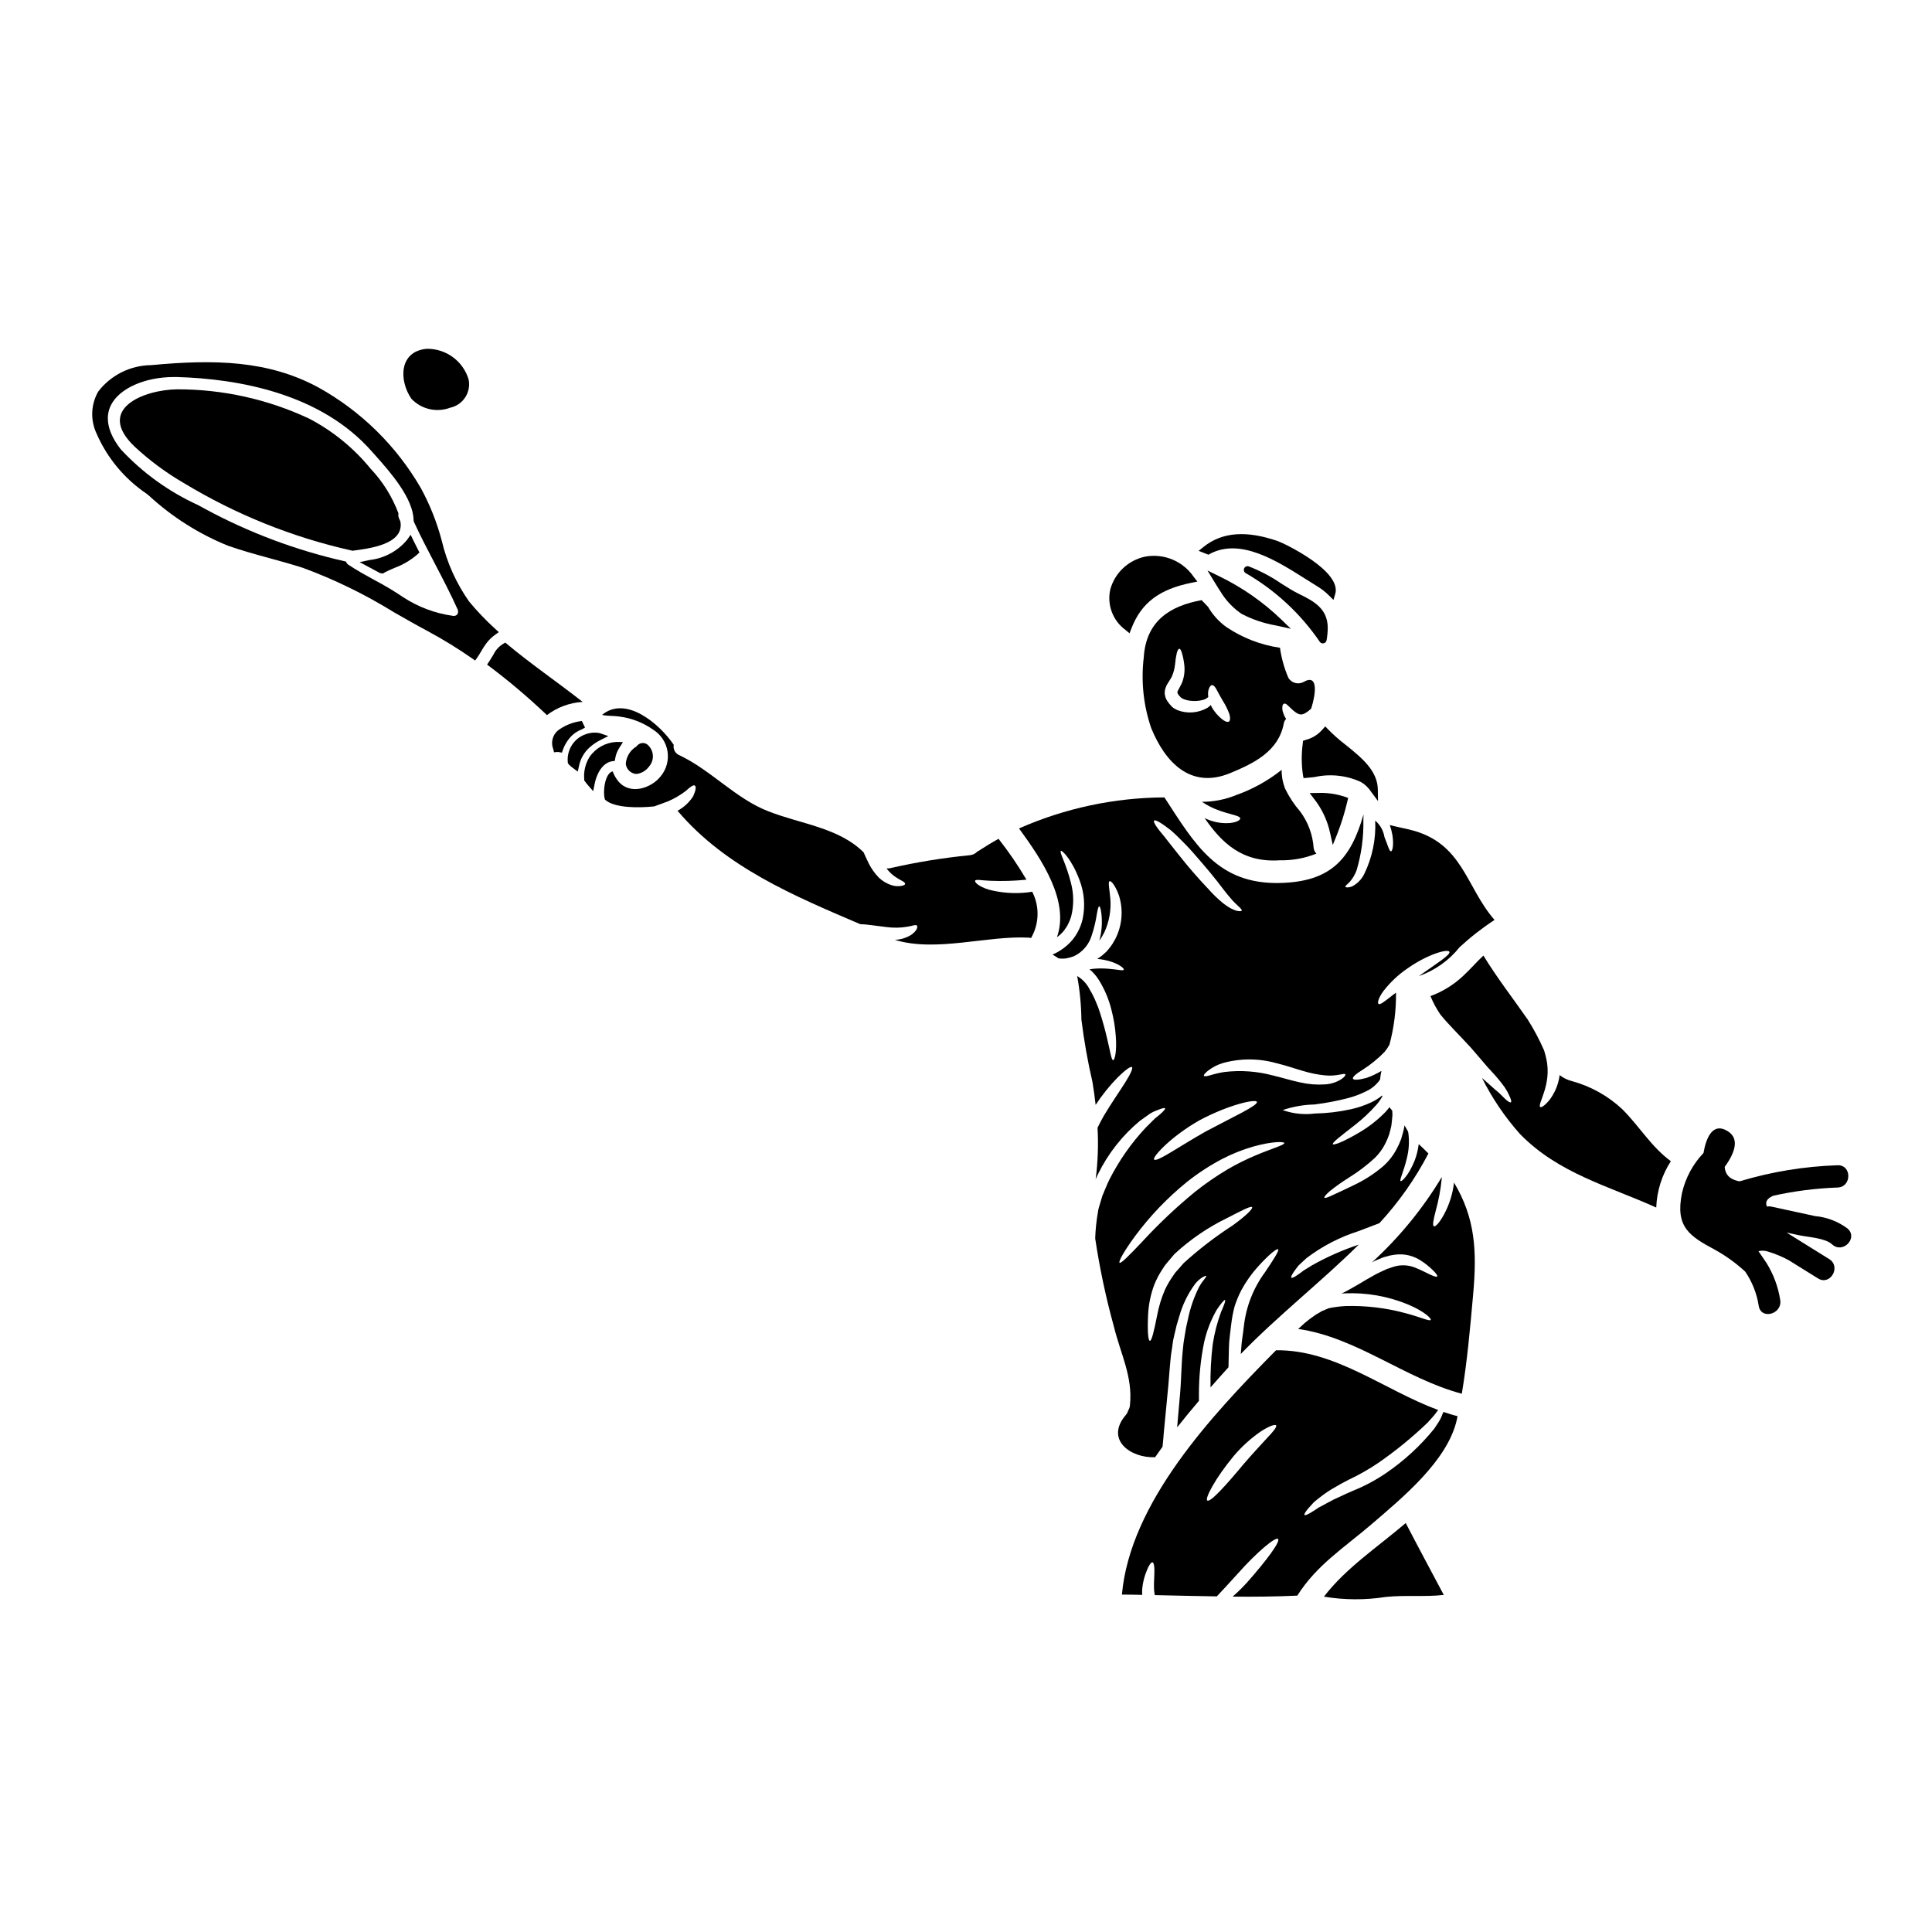 <?xml version="1.0" encoding="UTF-8"?>
<!-- Uploaded to: SVG Repo, www.svgrepo.com, Generator: SVG Repo Mixer Tools -->
<svg fill="#000000" width="800px" height="800px" version="1.1" viewBox="144 144 512 512" xmlns="http://www.w3.org/2000/svg">
 <g>
  <path d="m303.13 340.12 2.074-1.055-2.203-0.754-0.438-0.094v-0.004c-2.133-0.273-4.277 0.41-5.859 1.863-1.664 1.555-2.488 3.809-2.223 6.07l0.234 0.426h0.004c0.363 0.371 0.758 0.707 1.18 1.004l1.219 0.902 0.324-1.484c0.375-1.879 1.34-3.586 2.754-4.875 0.887-0.793 1.871-1.469 2.934-2z"/>
  <path d="m192.73 272.02c13.758 8.336 28.781 14.375 44.48 17.883 0.059 0 0.078 0.059 0.141 0.059 4.211-0.582 13.543-1.574 12.805-7.477-0.02-0.117-0.062-0.238-0.082-0.363-0.098-0.281-0.238-0.539-0.359-0.824-0.156-0.402-0.199-0.84-0.125-1.266-1.641-4.387-4.144-8.402-7.363-11.805-4.465-5.477-9.996-9.992-16.258-13.27-10.961-5.148-22.922-7.805-35.031-7.785-8.789 0.117-21.773 5.195-11.238 15.211 3.973 3.688 8.344 6.918 13.031 9.637z"/>
  <path d="m298.14 337.32 0.898-0.508-0.848-1.75-0.691 0.109c-2.047 0.348-3.988 1.176-5.656 2.418-1.426 1.219-1.918 3.211-1.219 4.953l0.203 0.824 0.844-0.078c0.141-0.012 0.285-0.004 0.426 0.027l0.816 0.141 0.277-0.789-0.004 0.004c0.395-1.102 0.977-2.121 1.719-3.019 0.855-1.047 1.973-1.852 3.234-2.332z"/>
  <path d="m275.2 312.23 0.984-0.707-0.895-0.82c-2.492-2.262-4.82-4.699-6.969-7.289-3.43-4.875-5.891-10.355-7.258-16.156-1.277-4.828-3.125-9.484-5.512-13.871-6.488-11.234-15.914-20.488-27.27-26.766-13.199-7.086-27.242-7.449-44.273-5.852l0.004-0.004c-5.484 0.074-10.629 2.648-13.977 6.992-1.953 3.41-2.125 7.559-0.457 11.117 2.824 6.508 7.457 12.066 13.344 16.02l0.602 0.5c6.144 5.656 13.262 10.152 21.008 13.273 3.633 1.266 7.371 2.289 10.988 3.281 2.891 0.789 5.879 1.613 8.777 2.547h0.004c8.402 3.102 16.477 7.043 24.094 11.758 3.066 1.75 6.094 3.484 9.082 5.074 4.016 2.168 7.906 4.559 11.648 7.168l0.789 0.555 0.559-0.789c0.395-0.559 0.73-1.141 1.082-1.719 0.375-0.656 0.785-1.293 1.227-1.91 0.668-0.93 1.484-1.742 2.418-2.402zm-101.77-60.918c2.242-4.418 9.008-7.394 16.633-7.394h0.863c16.102 0.465 38.145 4.285 51.723 19.852l1.059 1.18c3.688 4.156 9.84 11.113 9.902 16.973l0.09 0.395c1.727 3.746 3.668 7.477 5.543 11.051 2.055 3.938 4.176 8 6.019 12.102v0.004c0.227 0.43 0.191 0.949-0.086 1.348-0.301 0.344-0.77 0.484-1.211 0.371-4.648-0.652-9.098-2.316-13.035-4.875-2.496-1.688-5.086-3.234-7.754-4.633-2.316-1.273-4.723-2.59-6.922-4.078-0.156-0.102-0.281-0.234-0.371-0.395l-0.207-0.395-0.438-0.102c-12.898-2.922-25.336-7.598-36.965-13.895l-1.812-0.984h0.004c-7.719-3.523-14.668-8.535-20.445-14.746-3.406-4.332-4.309-8.422-2.59-11.777z"/>
  <path d="m442.28 310.95 1.055 0.883 0.496-1.281c2.613-6.766 7.375-10.391 15.914-12.113l1.574-0.316-0.98-1.254v-0.004c-2.848-4.168-7.883-6.266-12.844-5.356-4.461 0.934-8.027 4.269-9.25 8.656-0.941 4.082 0.648 8.328 4.035 10.785z"/>
  <path d="m298.37 329.98c-6.785-5.34-13.91-10.156-20.469-15.695-0.086 0.066-0.184 0.129-0.281 0.18-1.23 0.672-2.223 1.711-2.832 2.973-0.539 0.922-1.102 1.805-1.703 2.688 5.547 4.141 10.844 8.609 15.855 13.383 2.734-2.07 6.019-3.285 9.445-3.492z"/>
  <path d="m241.95 292.41-2.656 0.559 5.449 2.918 0.762 0.105 0.484-0.32c0.816-0.418 1.664-0.789 2.519-1.156h-0.004c2.246-0.82 4.32-2.043 6.129-3.606l0.52-0.504-0.812-1.605c-0.266-0.523-0.531-1.047-0.789-1.574l-0.73-1.504-0.961 1.367h0.004c-2.504 2.973-6.051 4.879-9.914 5.32z"/>
  <path d="m497.2 367.93 1.18-2.914c1.109-2.828 2.008-5.731 2.691-8.688l0.211-0.859-0.832-0.305 0.004 0.004c-2.394-0.801-4.914-1.148-7.434-1.023l-1.945 0.031 1.18 1.547c2.106 2.672 3.562 5.797 4.258 9.129z"/>
  <path d="m469.95 362.11c-2.32 0.184-4.644-0.273-6.723-1.32 4.594 6.644 10.012 11.84 19.867 11.199v-0.004c3.344 0.078 6.672-0.523 9.773-1.766-0.418-0.414-0.68-0.957-0.742-1.543-0.242-3.481-1.477-6.816-3.562-9.617-1.574-1.809-2.902-3.82-3.957-5.977-0.648-1.609-0.973-3.324-0.961-5.059-3.606 2.871-7.664 5.121-12.008 6.664-2.891 1.188-5.984 1.801-9.109 1.805 0.664 0.449 1.352 0.859 2.066 1.227 4.074 2.086 7.906 2.207 8.09 3.148 0.031 0.422-0.848 1.043-2.734 1.242z"/>
  <path d="m495.22 336.5-0.719 0.789v-0.004c-1.16 1.371-2.715 2.348-4.453 2.789l-0.742 0.25-0.062 0.742-0.004 0.004c-0.367 2.742-0.348 5.523 0.047 8.266l0.164 0.879 0.887-0.078c0.684-0.062 1.367-0.137 2.051-0.207v-0.004c4.113-0.914 8.414-0.457 12.242 1.301 1.105 0.641 2.043 1.531 2.731 2.606l1.824 2.461-0.047-3.062c-0.074-5.035-4.352-8.477-8.492-11.809h-0.004c-1.656-1.27-3.227-2.652-4.691-4.141z"/>
  <path d="m493.74 314.06c0.184 0.281 0.492 0.449 0.828 0.449 0.066 0.004 0.133-0.004 0.195-0.02 0.402-0.07 0.715-0.387 0.789-0.785 0.199-1.09 0.305-2.195 0.316-3.305-0.023-5.273-3.898-7.18-7.871-9.125-1.391-0.695-2.902-1.648-4.5-2.656-2.668-1.836-5.547-3.356-8.57-4.519-0.48-0.164-1 0.062-1.211 0.523-0.203 0.457-0.035 0.996 0.395 1.254 7.824 4.512 14.535 10.727 19.629 18.184z"/>
  <path d="m447.11 318.2c-0.762 6.316-0.09 12.723 1.969 18.746 3.711 9.094 10.473 16.277 20.973 11.922 6.297-2.609 12.785-5.781 14.168-13.145v-0.004c0.078-0.453 0.297-0.875 0.621-1.203-0.348-0.504-0.613-1.059-0.789-1.645-0.203-0.516-0.273-1.078-0.199-1.625-0.012-0.309 0.137-0.598 0.395-0.766 0.285-0.055 0.578 0.035 0.785 0.242 0.324 0.266 0.703 0.645 1.062 0.984 0.762 0.762 1.91 1.688 2.672 1.625 0.758 0.062 1.926-0.789 2.707-1.543 1.223-3.812 1.969-9.312-1.969-7.086h0.004c-1.438 0.82-3.266 0.328-4.094-1.105-1.082-2.535-1.824-5.199-2.207-7.93-5.113-0.746-9.992-2.637-14.27-5.535-1.953-1.422-3.586-3.231-4.797-5.32-0.562-0.605-1.125-1.18-1.703-1.766-8.324 1.523-14.707 5.461-15.328 15.152zm17.098 10.516v0.004c-0.07-0.465-0.086-0.938-0.039-1.406 0.199-1.18 0.684-1.805 1.125-1.746 0.441 0.059 0.863 0.66 1.242 1.426 0.383 0.762 0.984 1.766 1.605 2.871l0.004-0.004c0.676 1.074 1.234 2.219 1.664 3.41 0.281 1.004 0.219 1.746-0.16 1.969-0.383 0.219-1.082-0.062-1.867-0.703-1.023-0.844-1.891-1.852-2.57-2.988-0.117-0.223-0.219-0.465-0.34-0.703-0.27 0.281-0.574 0.531-0.906 0.742-2.41 1.379-5.309 1.609-7.906 0.621-0.281-0.141-0.699-0.344-0.883-0.461l-0.285-0.199-0.137-0.102-0.16-0.141h-0.02v-0.039l-0.082-0.078v-0.004c-0.422-0.41-0.797-0.871-1.121-1.363-0.195-0.289-0.359-0.602-0.484-0.926-0.117-0.395-0.199-0.797-0.238-1.203 0.008-0.398 0.062-0.797 0.16-1.184 0.121-0.324 0.238-0.621 0.363-0.926 0.562-0.984 0.922-1.426 1.344-2.207h-0.004c0.492-1.098 0.797-2.269 0.906-3.469 0.086-0.988 0.238-1.965 0.461-2.93 0.199-0.684 0.441-1.066 0.66-1.047 0.219 0.02 0.465 0.395 0.664 1.066 0.285 0.945 0.484 1.91 0.605 2.891 0.25 1.668 0.066 3.375-0.527 4.953-0.281 0.664-0.863 1.668-1.145 2.227-0.18 0.645-0.199 0.395 0.102 0.945 0.059 0.199 0.441 0.504 0.641 0.762l0.039 0.059 0.285 0.199c0.176 0.141 0.199 0.082 0.301 0.16v0.008c0.59 0.262 1.223 0.43 1.867 0.5 1.184 0.164 2.391 0.082 3.539-0.242 0.488-0.133 0.934-0.387 1.297-0.738z"/>
  <path d="m464.65 290.77c8.062-4.258 17.609 1.789 25.297 6.644 1.047 0.664 2.059 1.309 3.031 1.895 1.172 0.699 2.254 1.539 3.223 2.504l1.18 1.18 0.469-1.574c1.812-6.078-13.496-13.422-15.207-14.016-8.359-2.902-14.801-2.398-19.68 1.527l-1.309 1.051 2.582 1.02z"/>
  <path d="m464 295.2 1.746 2.867c0.73 1.18 1.48 2.41 2.289 3.625v-0.004c1.223 1.789 2.742 3.356 4.488 4.633l0.574 0.395c2.844 1.473 5.898 2.5 9.055 3.039l3.938 0.883-2.492-2.43h-0.004c-4.879-4.695-10.473-8.59-16.574-11.535z"/>
  <path d="m442.99 517.78c-0.129 0.457-0.355 0.879-0.664 1.242-5.512 6.465 1.203 11.414 7.789 11.16 0.66-0.945 1.324-1.867 1.969-2.789l0.219-2.266c0.039-0.422 0.059-0.844 0.098-1.262 0.305-3.012 0.562-5.965 0.844-8.793 0.141-1.406 0.266-2.785 0.395-4.133s0.219-2.707 0.324-4.016c0.102-1.309 0.238-2.609 0.363-3.871 0.199-1.262 0.395-2.508 0.539-3.711 0.223-1.18 0.523-2.246 0.762-3.312l0.18-0.789v-0.008c0.066-0.266 0.145-0.527 0.238-0.789 0.141-0.523 0.305-1.004 0.441-1.488v0.004c0.871-3.144 2.309-6.106 4.242-8.73 0.566-0.711 1.254-1.316 2.027-1.789 0.523-0.281 0.824-0.395 0.906-0.301 0.082 0.094-0.102 0.363-0.465 0.824-0.523 0.625-0.984 1.297-1.383 2.008-1.379 2.723-2.383 5.617-2.992 8.609-0.102 0.465-0.219 0.965-0.324 1.469-0.059 0.219-0.137 0.539-0.16 0.699l-0.137 0.789c-0.16 1.062-0.395 2.188-0.543 3.309-0.148 1.121-0.219 2.269-0.344 3.477-0.121 1.203-0.137 2.488-0.219 3.769-0.082 1.281-0.137 2.668-0.199 4.035-0.062 1.367-0.219 2.809-0.34 4.254-0.18 2.246-0.395 4.559-0.602 6.883 1.906-2.391 3.832-4.754 5.777-7.027v-1.645 0.004c-0.016-4.617 0.438-9.223 1.348-13.75 0.668-3.059 1.797-5.996 3.348-8.711 1.246-1.848 2.051-2.754 2.227-2.606s-0.219 1.262-1.062 3.168c-1.027 2.773-1.766 5.644-2.207 8.57-0.461 3.785-0.656 7.598-0.582 11.414 1.605-1.828 3.191-3.613 4.758-5.34 0.039-1.625 0.078-3.371 0.121-5.195 0.02-1.969 0.359-3.938 0.578-6.004h0.004c0.184-1.645 0.488-3.277 0.902-4.879 0.477-1.488 1.074-2.938 1.789-4.328 1.223-2.273 2.719-4.387 4.453-6.297 2.891-3.191 4.938-4.836 5.297-4.559 0.363 0.281-1.086 2.551-3.414 6.004h0.004c-3.133 4.223-5.086 9.203-5.66 14.43-0.219 2.047-0.621 4.094-0.699 5.902-0.043 0.484-0.082 0.945-0.121 1.406 9.793-10.117 21.215-19.027 31.27-28.98h-0.004c-4.309 1.434-8.465 3.277-12.422 5.508-0.789 0.504-1.504 0.945-2.148 1.328-0.621 0.48-1.18 0.883-1.625 1.18-0.922 0.641-1.504 0.902-1.664 0.738-0.16-0.16 0.102-0.758 0.742-1.664 0.32-0.461 0.719-1.004 1.203-1.605 0.582-0.562 1.281-1.203 2.066-1.906 4.176-3.176 8.867-5.609 13.867-7.184 1.387-0.539 2.731-1.043 4.035-1.543 0.445-0.18 0.984-0.395 1.426-0.543 5.129-5.555 9.496-11.762 12.988-18.465-0.828-0.863-1.707-1.664-2.57-2.488-0.184 1.48-0.539 2.934-1.062 4.328-1.574 3.938-3.453 5.68-3.734 5.481-0.395-0.238 0.789-2.363 1.664-6.121 0.539-2.137 0.672-4.356 0.395-6.543 0-0.18-0.098-0.363-0.117-0.543h-0.004c-0.125-0.168-0.234-0.348-0.32-0.543-0.18-0.344-0.395-0.68-0.621-1.023-0.02 0.141-0.02 0.305-0.039 0.441-0.18 1.066-0.543 2.148-0.824 3.191-0.332 0.898-0.727 1.77-1.18 2.609-0.918 1.758-2.148 3.328-3.633 4.637-2.379 2.012-5.012 3.699-7.832 5.019-2.328 1.141-4.152 1.969-5.461 2.566-1.305 0.641-2.086 0.887-2.227 0.703-0.141-0.18 0.395-0.824 1.488-1.785 1.605-1.277 3.281-2.461 5.019-3.543 2.449-1.516 4.746-3.262 6.859-5.215 1.121-1.098 2.055-2.371 2.758-3.773 0.418-0.812 0.773-1.66 1.062-2.527 0.18-0.789 0.445-1.574 0.582-2.41 0.082-0.926 0.219-1.828 0.266-2.711-0.023-0.395-0.043-0.738-0.062-1.102-0.238-0.305-0.5-0.602-0.738-0.906-0.363 0.465-0.723 0.906-1.105 1.309h-0.004c-2.023 2.07-4.309 3.867-6.801 5.336-4.137 2.469-6.844 3.492-7.086 3.148-0.266-0.395 2.106-2.148 5.758-5.019 2.117-1.637 4.07-3.473 5.84-5.477 0.598-0.684 1.117-1.43 1.547-2.231-0.031-0.055-0.059-0.117-0.082-0.18-0.887 0.73-1.867 1.344-2.91 1.828-1.746 0.82-3.586 1.441-5.477 1.844-3.09 0.676-6.234 1.047-9.395 1.105-2.894 0.379-5.836 0.066-8.59-0.902 2.711-0.922 5.547-1.422 8.406-1.484 2.992-0.367 5.957-0.93 8.875-1.68 1.648-0.43 3.25-1.027 4.777-1.785 1.492-0.684 2.781-1.75 3.731-3.09 0-0.039 0-0.078 0.039-0.098 0.059-0.758 0.18-1.512 0.363-2.25-1.266 0.754-2.606 1.379-3.996 1.867-2.047 0.539-3.391 0.621-3.57 0.199-0.18-0.422 0.863-1.328 2.629-2.41v0.004c2.086-1.336 4.012-2.906 5.738-4.676 0.496-0.594 0.93-1.234 1.305-1.91 1.211-4.5 1.801-9.148 1.746-13.809-0.562 0.395-1.062 0.789-1.504 1.145-1.648 1.262-2.754 2.168-3.148 1.828-0.32-0.285 0-1.605 1.328-3.414 1.777-2.293 3.902-4.297 6.297-5.938 5.481-3.871 10.855-5.32 11.18-4.438 0.324 0.789-3.453 3.148-8.109 6.418v0.004c4.25-1.473 7.996-4.125 10.797-7.644 2.883-2.664 5.984-5.086 9.273-7.234-7.668-8.77-8.348-20.512-22.457-23.922-1.605-0.395-3.453-0.742-5.297-1.223l-0.004-0.004c0.293 0.844 0.523 1.711 0.68 2.59 0.441 2.754 0 4.371-0.363 4.371-0.441 0.043-0.824-1.523-1.742-3.809-0.27-1.688-1.141-3.223-2.445-4.328v0.02c0.234 4.887-0.77 9.754-2.914 14.148-0.711 1.434-1.867 2.594-3.289 3.316-1.023 0.34-1.605 0.238-1.703 0.059s0.422-0.602 1.102-1.242h-0.004c0.828-0.93 1.465-2.004 1.887-3.176 1.27-4.281 1.871-8.734 1.785-13.203 0.02-0.543 0.043-1.062 0.043-1.574-3.352 11.723-8.555 17.902-22.258 18.184-16.418 0.34-22.434-10.277-30.508-22.68-13.273 0.062-26.391 2.863-38.531 8.227 6.043 8.266 13.426 19.207 10.051 28.824 0.512-0.355 0.984-0.766 1.406-1.227 0.301-0.301 0.566-0.637 0.789-1l0.395-0.602 0.199-0.305c0-0.059 0.062-0.156 0.082-0.199v-0.004c0.391-0.719 0.699-1.477 0.922-2.266 0.715-2.91 0.68-5.957-0.102-8.852-1.285-5.156-3.148-8.148-2.648-8.426 0.301-0.219 2.91 2.285 4.938 7.746 1.266 3.285 1.555 6.867 0.82 10.316-0.477 2.098-1.453 4.055-2.848 5.699-1.41 1.598-3.156 2.867-5.117 3.711l1.625 1.023c0.594 0.078 1.191 0.086 1.789 0.023 0.395-0.102 0.902-0.16 1.223-0.266 0.324-0.102 0.621-0.18 0.941-0.301v0.004c2.348-1.082 4.109-3.137 4.816-5.621 0.602-1.797 1.043-3.641 1.328-5.512 0.238-1.367 0.422-2.129 0.641-2.129s0.461 0.762 0.602 2.168c0.211 2.047 0.09 4.113-0.363 6.121-0.059 0.266-0.141 0.543-0.219 0.824 0.203-0.266 0.391-0.539 0.562-0.824 0.238-0.441 0.5-0.883 0.738-1.324l0.004 0.004c1.348-2.883 1.902-6.07 1.605-9.234-0.238-2.527-0.641-4.172-0.16-4.398 0.363-0.176 1.574 1.18 2.512 3.938h-0.004c1.152 3.773 0.793 7.848-1.004 11.359-0.262 0.441-0.523 0.883-0.762 1.324v-0.004c-0.316 0.492-0.664 0.961-1.043 1.406-0.328 0.441-0.715 0.84-1.145 1.18-0.375 0.359-0.777 0.68-1.207 0.965-0.219 0.16-0.422 0.281-0.641 0.422 1.184 0.109 2.352 0.336 3.492 0.68 2.531 0.789 3.715 1.91 3.543 2.188-0.18 0.363-1.574-0.059-3.938-0.238-1.395-0.129-2.797-0.129-4.191 0-0.305 0.039-0.621 0.078-0.965 0.141 0.445 0.328 0.848 0.703 1.203 1.125 0.477 0.512 0.902 1.07 1.266 1.668 1.551 2.484 2.691 5.203 3.383 8.047 0.582 2.242 0.961 4.535 1.121 6.848 0.324 3.957-0.262 6.441-0.719 6.383-0.461-0.059-0.742-2.363-1.645-6.023-0.422-1.828-1.004-3.996-1.746-6.32h-0.004c-0.762-2.484-1.836-4.867-3.191-7.086-0.727-1.18-1.734-2.164-2.926-2.867 0.699 3.809 1.074 7.668 1.121 11.539 0.688 5.559 1.664 11.078 2.93 16.531 0.34 2.066 0.621 4.074 0.844 6.082 1.723-2.637 3.699-5.098 5.906-7.344 1.969-1.93 3.375-2.953 3.711-2.668 0.34 0.285-0.395 1.867-1.848 4.172-1.453 2.305-3.57 5.32-5.617 8.754-0.625 1.082-1.145 2.125-1.648 3.148 0.254 4.555 0.086 9.125-0.5 13.648 0.219-0.465 0.395-0.945 0.641-1.406 2.664-5.43 6.445-10.23 11.102-14.09 0.965-0.699 1.828-1.328 2.59-1.848 0.656-0.406 1.355-0.742 2.086-1 1.18-0.48 1.867-0.66 1.969-0.461 0.102 0.199-0.363 0.758-1.309 1.574-0.461 0.441-1.141 0.863-1.742 1.484-0.602 0.621-1.285 1.305-2.027 2.027v-0.004c-3.856 4.113-7.106 8.754-9.656 13.777-0.742 1.465-1.262 2.973-1.887 4.371-0.219 0.723-0.441 1.449-0.641 2.148l-0.305 1.023 0.004 0.004c-0.105 0.324-0.172 0.66-0.203 1.004-0.418 2.34-0.668 4.707-0.742 7.082 1.18 7.883 2.836 15.684 4.957 23.363 1.746 7.148 5.039 13.27 4.254 20.773h0.004c-0.031 0.508-0.191 1-0.461 1.434zm27.656-49.012h-0.004c-4.586 2.965-8.922 6.301-12.965 9.973-0.5 0.582-1.004 1.18-1.504 1.727-0.219 0.238-0.562 0.641-0.684 0.758l-0.66 0.945v0.004c-0.797 1.129-1.492 2.324-2.086 3.574-0.953 2.195-1.652 4.488-2.09 6.84-0.824 4.156-1.445 6.805-1.926 6.746-0.48-0.059-0.68-2.691-0.461-7.086 0.145-2.641 0.684-5.246 1.605-7.727 0.586-1.473 1.324-2.879 2.207-4.195l0.641-0.984c0.395-0.5 0.562-0.68 0.863-1.043 0.543-0.641 1.082-1.305 1.664-1.969h0.004c4.199-3.898 8.965-7.144 14.129-9.629 3.75-1.949 6.18-3.191 6.441-2.789 0.266 0.398-1.625 2.305-5.18 4.856zm11.539-43.031c2.754 0.645 5.078 1.508 7.246 2.109 1.852 0.559 3.754 0.941 5.68 1.141 3.25 0.324 5.117-0.719 5.418-0.281 0.117 0.18-0.199 0.723-1.086 1.305-1.293 0.812-2.769 1.281-4.293 1.363-2.168 0.148-4.344-0.02-6.465-0.5-2.363-0.465-4.836-1.285-7.285-1.848v0.004c-4.191-1.137-8.566-1.457-12.883-0.945-1.297 0.203-2.578 0.496-3.832 0.883-0.965 0.285-1.547 0.324-1.645 0.121-0.098-0.199 0.262-0.66 1.023-1.281v-0.004c1.16-0.914 2.481-1.609 3.891-2.051 4.652-1.312 9.574-1.316 14.23-0.02zm-29.605-60.012c-1.969-2.305-3.051-3.914-2.727-4.254 0.324-0.344 1.969 0.641 4.371 2.512 1.18 1 2.469 2.305 3.914 3.769s2.856 3.148 4.356 4.875c1.504 1.727 2.891 3.414 4.133 5 1.242 1.586 2.269 3.012 3.231 4.094 1.805 2.246 3.352 3.09 3.211 3.594-0.078 0.219-0.602 0.219-1.523 0h0.004c-0.523-0.188-1.031-0.406-1.527-0.66-0.625-0.371-1.23-0.781-1.805-1.223-1.418-1.148-2.734-2.41-3.938-3.777-1.367-1.426-2.852-3.07-4.375-4.836-1.527-1.766-2.871-3.473-4.113-5.019-1.246-1.547-2.266-2.887-3.211-4.074zm9.332 75.141c7.965-4.215 14.832-5.641 15.172-4.875 0.395 0.945-6.16 3.914-13.527 7.848-7.383 4.172-12.988 8.227-13.707 7.445-0.559-0.559 4.316-6.023 12.062-10.414zm-21.215 37.785c-0.359-0.285 1.145-3.031 4.137-7.109v0.004c3.949-5.324 8.555-10.133 13.707-14.309 2.883-2.293 5.977-4.316 9.234-6.039 2.668-1.398 5.473-2.519 8.367-3.352 5.019-1.406 8.109-1.328 8.211-0.945 0.141 0.52-2.973 1.344-7.426 3.211v0.004c-2.637 1.094-5.195 2.363-7.656 3.805-3.008 1.793-5.891 3.785-8.629 5.965-4.957 4.07-9.625 8.484-13.969 13.203-3.426 3.606-5.594 5.832-5.977 5.555z"/>
  <path d="m306.93 345.64 0.117-0.707h0.004c0.172-1 0.547-1.949 1.102-2.797l0.938-1.473-1.742-0.043h-0.004c-2.84 0.148-5.457 1.598-7.082 3.934-1.121 1.781-1.625 3.879-1.434 5.973v0.285l0.168 0.227c0.273 0.387 0.566 0.762 0.879 1.117l1.324 1.508 0.395-1.969c0.484-2.5 1.992-5.559 4.641-5.957z"/>
  <path d="m526.66 465.88c-1.203 2.184-2.246 3.289-2.668 3.09s-0.121-1.727 0.461-3.977c0.793-2.848 1.34-5.762 1.625-8.707v-0.34c-5.043 8.387-11.273 15.996-18.5 22.598 0.242-0.121 0.484-0.262 0.742-0.395 0.703-0.281 1.367-0.562 2.027-0.844l0.121-0.059 0.18-0.039 0.059-0.023 0.238-0.078 0.48-0.121c0.324-0.098 0.645-0.176 0.945-0.262h0.004c0.723-0.156 1.453-0.258 2.188-0.297 0.699-0.035 1.398 0.004 2.086 0.117 1.195 0.207 2.344 0.621 3.394 1.223 1.391 0.828 2.672 1.828 3.812 2.973 0.789 0.789 1.145 1.328 1.023 1.527-0.121 0.199-0.762 0.02-1.785-0.445-1.023-0.465-2.41-1.223-4.074-1.887-1.828-0.738-3.859-0.816-5.738-0.219-0.324 0.098-0.621 0.199-0.945 0.324l-0.461 0.156-0.238 0.062h-0.023l-0.098 0.059c-0.582 0.262-1.18 0.543-1.785 0.824-1.203 0.523-2.41 1.328-3.691 2.008-1.281 0.762-2.551 1.527-3.773 2.207-0.641 0.363-1.18 0.66-1.887 1.043-0.305 0.141-0.582 0.262-0.883 0.395 0.281-0.02 0.578-0.039 0.863-0.039h-0.004c5.793-0.254 11.574 0.773 16.926 3.008 4.195 1.781 6.062 3.652 5.879 4.016-0.219 0.48-2.754-0.742-6.664-1.766-5.195-1.414-10.57-2.051-15.953-1.891-1.469 0.078-2.934 0.27-4.375 0.562-0.641 0.285-1.262 0.523-1.887 0.789-0.523 0.324-1.043 0.641-1.574 0.926-1.043 0.699-2.008 1.445-2.91 2.184-0.582 0.523-1.18 1.066-1.766 1.605 15.48 2.211 28.273 13.16 43.363 17.168 1.445-8.633 2.227-17.621 2.992-26.172 1.043-11.578 0.621-20.312-5.059-29.785v0.004c-0.336 2.973-1.242 5.852-2.668 8.477z"/>
  <path d="m526.52 518.18c-0.219 0.52-0.461 1.121-0.762 1.805-0.422 0.789-1.023 1.645-1.645 2.609l-0.004 0.004c-3.676 4.539-7.996 8.52-12.824 11.809-2.672 1.82-5.531 3.356-8.527 4.574-1.328 0.562-2.57 1.125-3.695 1.668h-0.004c-1.055 0.453-2.086 0.961-3.09 1.523-0.941 0.504-1.785 0.945-2.508 1.348-0.723 0.5-1.367 0.902-1.887 1.223-1.066 0.641-1.727 0.922-1.871 0.742-0.141-0.176 0.199-0.789 1.004-1.746 0.395-0.461 0.906-1.023 1.508-1.664 0.66-0.582 1.504-1.203 2.43-1.91h0.004c0.988-0.738 2.027-1.41 3.109-2.008 1.125-0.68 2.363-1.363 3.652-2.004 2.754-1.297 5.406-2.809 7.926-4.519 4.578-3.176 8.898-6.707 12.926-10.555 0.68-0.789 1.367-1.465 1.887-2.125 0.363-0.484 0.684-0.906 0.984-1.285-14.371-5.297-27.297-16.016-42.969-15.836l-0.719 0.723c-16.258 16.496-37.977 39.656-40.125 64.023 1.805 0 3.594 0.039 5.379 0.078-0.039-0.535-0.039-1.07 0-1.605 0.129-1.324 0.41-2.633 0.844-3.891 0.742-2.066 1.426-3.191 1.867-3.129 0.441 0.062 0.602 1.504 0.484 3.59-0.043 1.023-0.121 2.246-0.062 3.496l-0.004-0.004c0.023 0.539 0.094 1.074 0.199 1.602 5.481 0.121 10.957 0.266 16.438 0.344 1.574-1.703 3.543-3.773 5.562-6.043 5.098-5.738 10.031-9.84 10.68-9.172 0.645 0.668-3.031 5.66-8.172 11.461v0.004c-1.215 1.344-2.508 2.617-3.875 3.809 5.719 0.062 11.441 0 17.141-0.262 5.078-8.09 12.504-12.766 19.68-18.926 8.148-7.008 20.148-16.801 22.602-27.719 0.059-0.305 0.117-0.621 0.176-0.926h-0.039c-1.254-0.301-2.477-0.703-3.699-1.105zm-46.727 6.906c-1.625 1.785-3.871 4.172-6.262 6.961-4.676 5.621-8.809 10.199-9.594 9.598-0.68-0.523 2.129-5.902 7.027-11.809 2.125-2.512 4.586-4.727 7.305-6.582 2.144-1.348 3.652-1.891 3.914-1.508 0.258 0.383-0.715 1.609-2.391 3.34z"/>
  <path d="m573.91 437.94c-3.766-3.519-8.332-6.07-13.309-7.426-1.117-0.285-2.176-0.781-3.109-1.465-0.047-0.07-0.102-0.141-0.16-0.203-0.059 0.32-0.098 0.66-0.16 1.004-0.312 1.602-0.91 3.129-1.766 4.516-0.543 0.918-1.227 1.742-2.023 2.449-0.562 0.484-0.965 0.68-1.18 0.562-0.965-0.582 3.168-5.902 1.574-12.848-0.16-0.738-0.363-1.465-0.582-2.184h-0.004c-1.234-2.824-2.684-5.547-4.328-8.152-3.938-5.66-8.152-11.074-11.742-16.957-1.852 1.703-3.453 3.633-5.34 5.356v0.004c-2.504 2.363-5.461 4.191-8.691 5.379 0.691 1.699 1.562 3.32 2.59 4.836 1.906 2.406 4.797 5.215 8.012 8.711 1.605 1.867 3.148 3.633 4.516 5.258 0.719 0.789 1.426 1.543 2.066 2.246s1.242 1.504 1.785 2.184v0.004c0.836 1.02 1.52 2.156 2.027 3.375 0.395 0.844 0.5 1.387 0.32 1.527-0.18 0.141-0.68-0.141-1.383-0.762-0.699-0.621-1.574-1.664-2.828-2.629-0.984-0.883-2.168-1.949-3.453-3.07l-0.004-0.004c2.688 5.379 6.074 10.379 10.074 14.871 10.18 10.438 23.402 13.75 36.109 19.488 0.16-4.371 1.496-8.613 3.871-12.281-5.273-3.894-8.168-9.074-12.883-13.789z"/>
  <path d="m494.86 567.13c5.406 0.902 10.922 0.93 16.336 0.082 5.059-0.543 10.359 0.039 15.418-0.543-3.352-6.34-6.785-12.664-10.078-19.047-7.371 6.305-15.883 11.922-21.676 19.508z"/>
  <path d="m416.28 380.5c-3.414 0.383-6.871 0.141-10.199-0.723-2.727-0.828-3.809-1.969-3.672-2.363 0.141-0.484 1.848-0.059 4.098 0v0.004c3.152 0.129 6.309 0.035 9.445-0.285 0.023 0.004 0.047-0.004 0.062-0.02-2.219-3.766-4.688-7.379-7.387-10.816-1.785 0.984-3.543 2.047-5.277 3.191-0.121 0.059-0.219 0.117-0.344 0.18v0.004c-0.504 0.539-1.188 0.879-1.922 0.961-7.078 0.691-14.102 1.832-21.035 3.41-0.355 0.098-0.723 0.125-1.086 0.086 0.082 0.098 0.141 0.238 0.223 0.32v-0.004c0.602 0.754 1.309 1.41 2.106 1.949 0.59 0.395 1.199 0.754 1.828 1.082 0.523 0.285 0.789 0.543 0.742 0.789-0.043 0.242-0.395 0.395-0.945 0.5h0.004c-0.863 0.156-1.754 0.102-2.59-0.16-1.285-0.402-2.461-1.098-3.434-2.027-1.078-1.105-1.977-2.371-2.668-3.754-0.52-1.062-0.965-2.027-1.367-2.949-6.66-6.586-16.617-7.477-25.266-10.879-8.73-3.414-15.094-10.84-23.547-14.852l0.004 0.004c-1.098-0.441-1.73-1.598-1.504-2.758-3.914-5.781-12.785-13.086-18.988-7.945 0.082 0 0.141 0.039 0.238 0.059 0.391 0.082 0.785 0.137 1.184 0.16 1.043 0.078 2.066 0.078 3.09 0.219v0.004c3.262 0.402 6.371 1.609 9.051 3.508 2.023 1.277 3.398 3.359 3.773 5.719 0.379 2.359-0.281 4.766-1.805 6.606-2.508 3.191-8.09 5.039-11.18 1.387-0.672-0.793-1.199-1.707-1.547-2.688-2.164 0.52-2.629 5.738-2.086 7.305 0.039 0.059 0.02 0.117 0.039 0.18 2.469 2.285 8.949 2.227 13.047 1.801 1.141-0.422 2.43-0.863 3.711-1.363l0.004 0.004c1.645-0.719 3.203-1.629 4.637-2.711 1.141-1.062 2.027-1.723 2.43-1.445 0.402 0.281 0.238 1.309-0.441 2.809v0.004c-1.031 1.629-2.473 2.965-4.176 3.871 0.039 0.047 0.09 0.086 0.141 0.121 12.594 14.812 30.77 22.434 48.285 29.914 1.574 0.02 4.215 0.465 7.086 0.789 1.789 0.227 3.602 0.195 5.379-0.102 1.223-0.16 2.305-0.684 2.586-0.285 0.242 0.324 0.043 1.367-1.625 2.492v0.004c-1.289 0.773-2.75 1.207-4.254 1.262 10.898 3.352 24.547-1.18 35.484-0.582 0.211 0.012 0.422 0.047 0.625 0.102 2.188-3.769 2.301-8.395 0.309-12.266z"/>
  <path d="m312.74 349.1c1.312-0.18 2.496-0.891 3.269-1.969 1.418-1.613 1.34-4.051-0.18-5.57-0.375-0.418-0.91-0.66-1.473-0.66h-0.031c-0.574 0.016-1.117 0.273-1.484 0.715-0.082 0.105-0.18 0.199-0.293 0.277-1.57 0.984-2.578 2.656-2.707 4.508 0.109 1.129 0.848 2.102 1.91 2.512 0.312 0.129 0.648 0.195 0.988 0.188z"/>
  <path d="m263.29 252.05c3.418-0.73 5.606-4.082 4.894-7.504-1.473-4.879-6.004-8.188-11.098-8.109-7.344 0.66-7.406 8.348-4.074 13.227 2.629 2.797 6.684 3.738 10.277 2.387z"/>
  <path d="m633.67 469.61c-2.519-1.895-5.519-3.051-8.66-3.336l-11.695-2.531h0.004c-0.355-0.066-0.715-0.066-1.07 0-0.594-1.387 0.254-2.227 1.699-2.867h0.004c5.598-1.238 11.293-1.965 17.023-2.168 3.789-0.129 3.805-6.035 0-5.902-8.777 0.285-17.477 1.711-25.883 4.238-0.168 0.004-0.332-0.012-0.492-0.043-2.629-0.656-3.414-2.082-3.543-3.754 2.215-3.039 4.379-7.305 0.762-9.5-4.031-2.453-5.711 1.969-6.375 5.809-2.812 2.949-4.773 6.602-5.688 10.574-1.887 9.113 2.066 11.48 8.773 15.094 2.883 1.602 5.562 3.539 7.981 5.777 1.855 2.731 3.078 5.836 3.578 9.098 0.621 3.738 6.297 2.152 5.691-1.574-0.535-3.481-1.77-6.816-3.629-9.805-0.688-1.078-1.449-2.09-2.141-3.148 0.82-0.199 1.68-0.168 2.484 0.094 1.91 0.574 3.754 1.34 5.512 2.285l7.789 4.844c3.234 2.016 6.203-3.09 2.981-5.117l-11.316-7.039 3.266 0.703c2.398 0.52 6.922 0.707 8.789 2.418 2.781 2.598 6.965-1.574 4.156-4.148z"/>
 </g>
</svg>